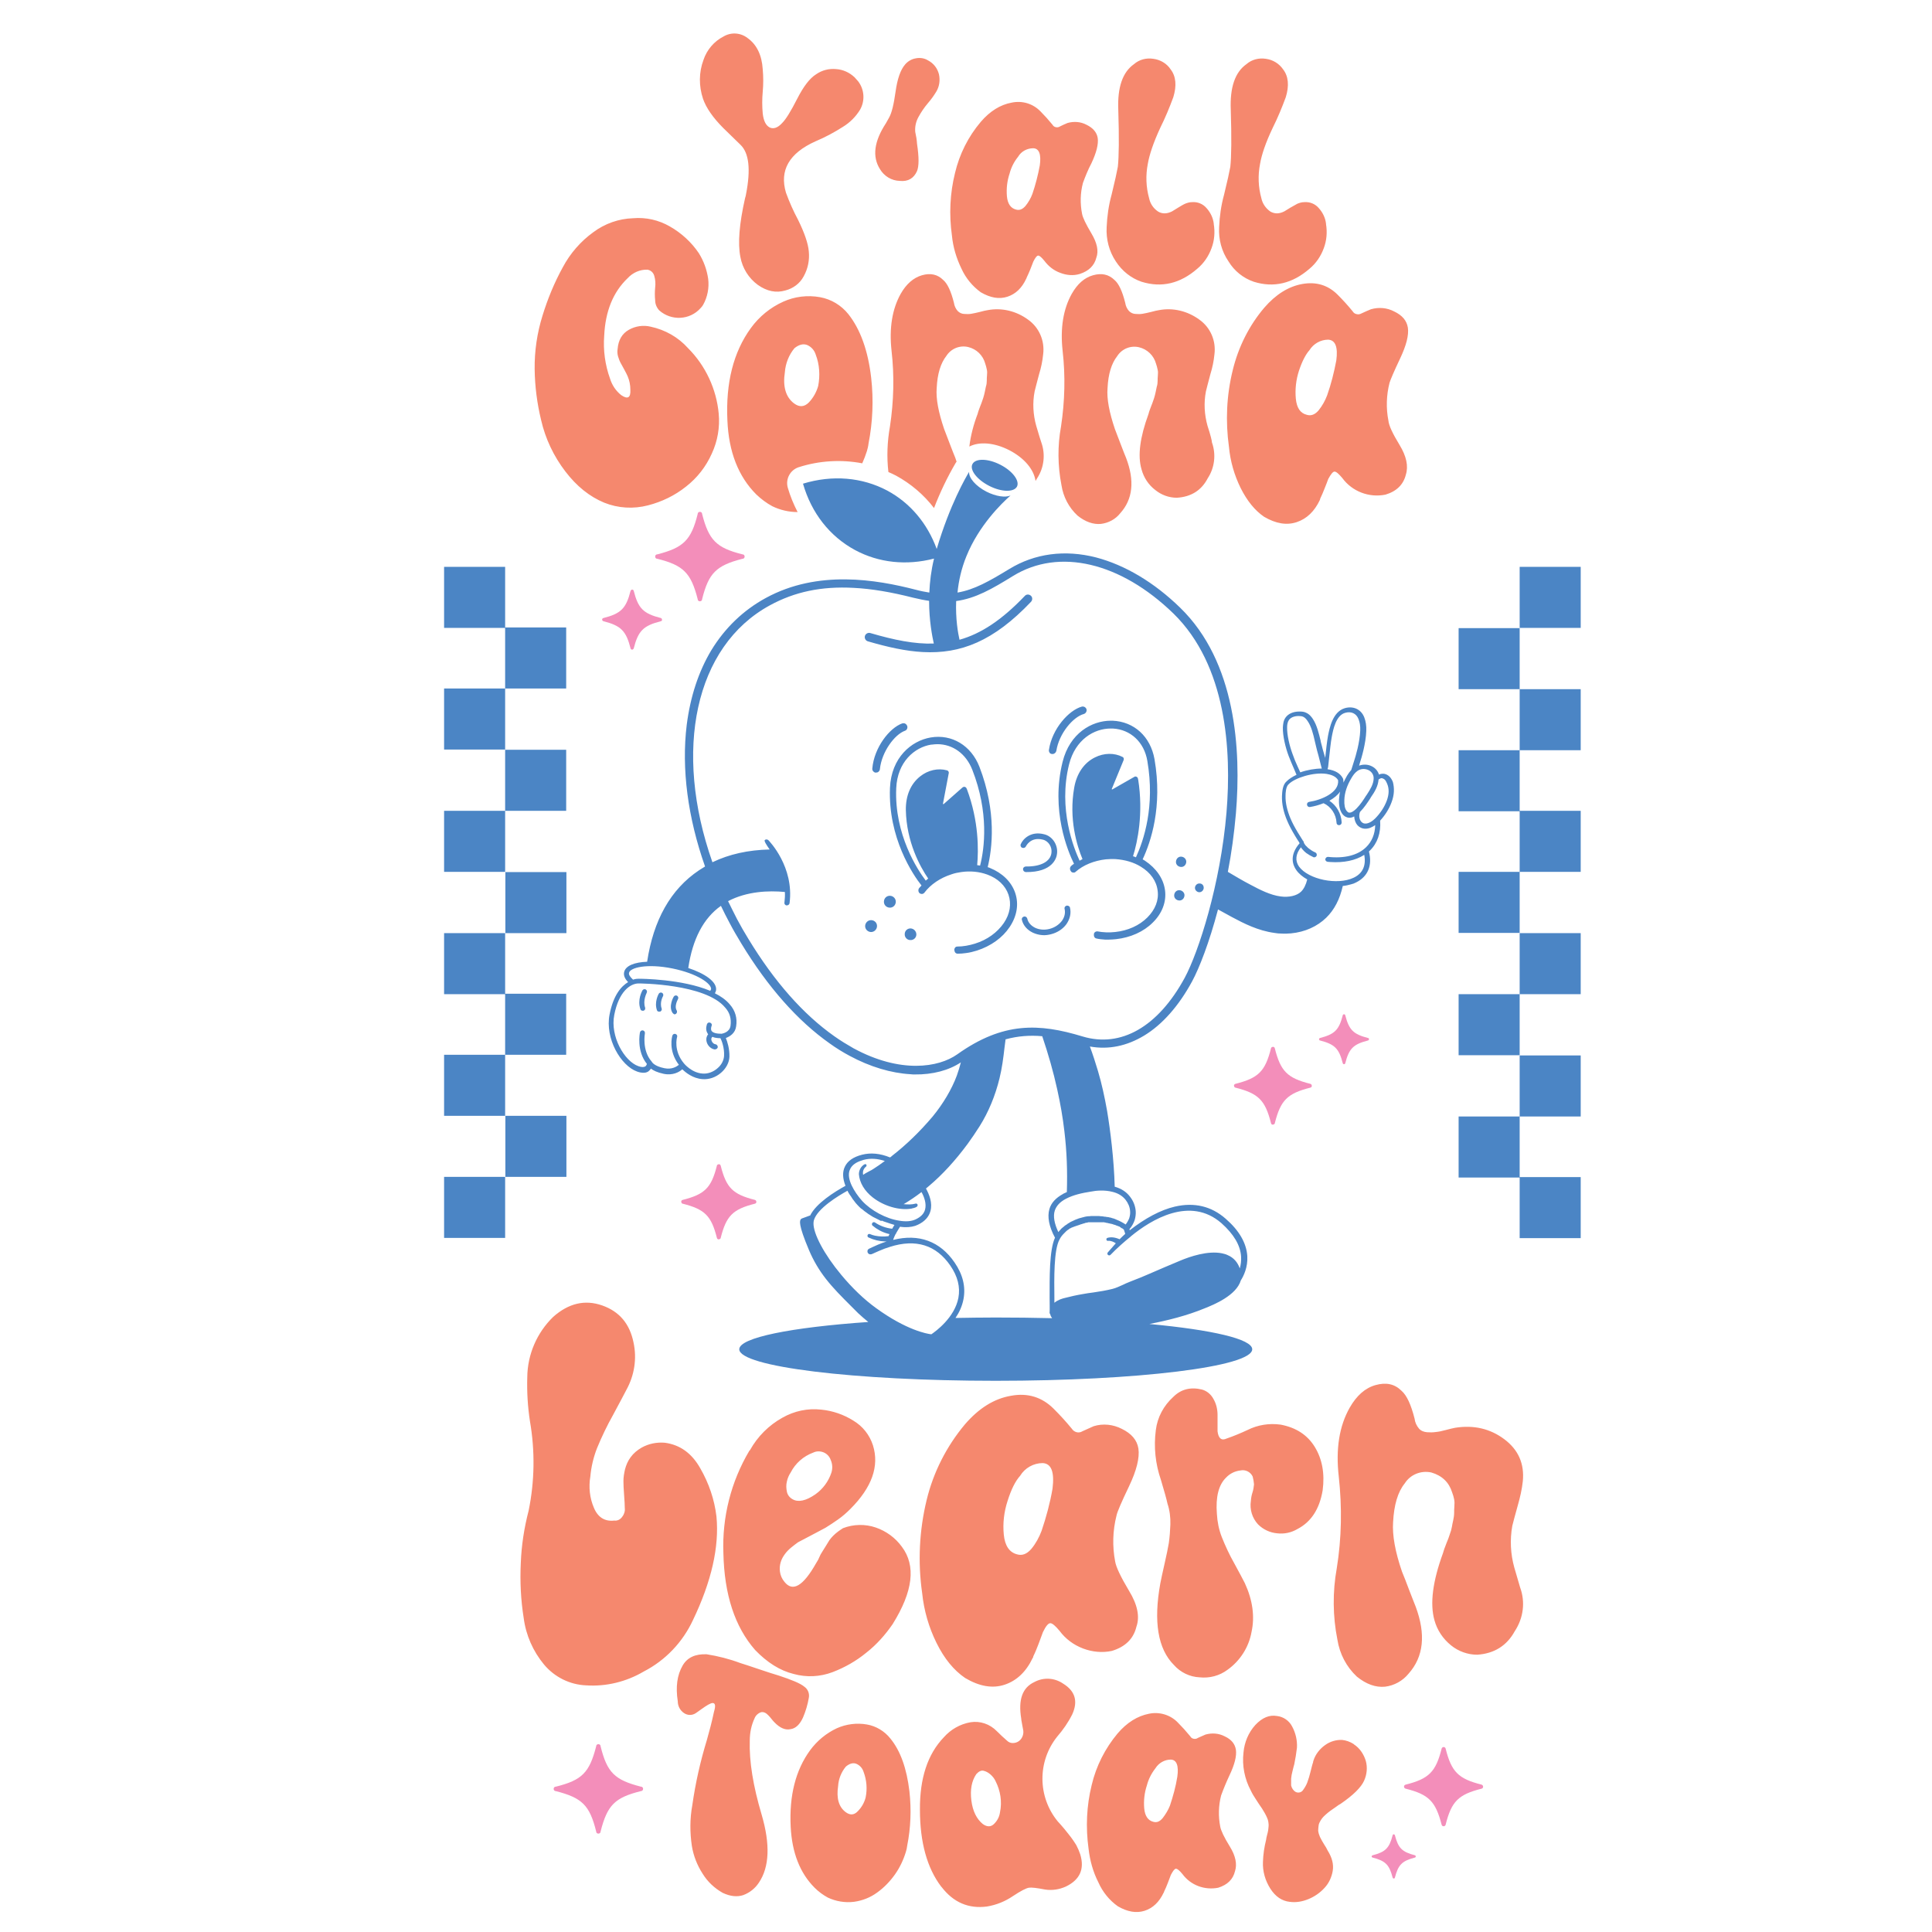 <?xml version="1.0" encoding="UTF-8"?> <!-- Generator: Adobe Illustrator 23.1.0, SVG Export Plug-In . SVG Version: 6.00 Build 0) --> <svg xmlns="http://www.w3.org/2000/svg" xmlns:xlink="http://www.w3.org/1999/xlink" version="1.1" id="Layer_1" x="0px" y="0px" viewBox="0 0 864 864" style="enable-background:new 0 0 864 864;" xml:space="preserve"> <style type="text/css"> .st0{fill:#4B84C4;} .st1{fill:#F38EBA;} .st2{fill:#F5886E;} .st3{fill:#4B85C5;} </style> <path class="st0" d="M300.8,453c-2-2.9,0.4-7.2,0.5-7.3c0.3-0.5,1-0.7,1.5-0.4c0.5,0.3,0.7,1,0.4,1.5c-0.5,0.9-1.6,3.5-0.6,5 c0.3,0.5,0.2,1.2-0.3,1.6c-0.3,0.2-0.6,0.2-0.8,0.2C301.2,453.4,301,453.2,300.8,453z M442.4,217.3c5.5,2.8,11,2.9,12.4,0.3 c1.3-2.6-2-7-7.5-9.8c-5.5-2.8-11-2.9-12.4-0.3S436.9,214.5,442.4,217.3z M294.6,452.4c0.2,0,0.4,0,0.6,0c0.6-0.2,0.9-0.9,0.7-1.4 c-1-2.7,0.6-5.5,0.6-5.5c0.3-0.5,0.1-1.2-0.4-1.5c-0.5-0.3-1.2-0.1-1.5,0.4c-0.1,0.2-2.1,3.7-0.8,7.4 C293.9,452.1,294.2,452.4,294.6,452.4z M622.3,358.8c-1.1,3-2.9,5.8-5.1,8.2c0.4,5.5-1.2,10.1-4.6,13.4c-0.1,0.1-0.3,0.3-0.4,0.4 c1.6,6.3-0.5,11.2-5.7,13.8c-0.7,0.4-1.5,0.7-2.4,0.9c-1.1,0.3-2.3,0.6-3.6,0.7c-1.3,5.9-3.8,10.7-7.4,14.2c-4,3.9-9.5,6.4-15.7,7 c-1.4,0.1-2.8,0.2-4.2,0.1l0,0c-1.1,0-2.2-0.1-3.3-0.3c-7.3-1-13.6-4.2-19-7.1c-2.1-1.1-4.1-2.3-6.2-3.4 c-3.9,14.8-8.4,26.3-11.6,32.2c-5.9,10.9-13.3,19.3-21.4,24.2c-7.8,4.7-15.9,6.4-24.3,4.9c1.3,3.5,2.5,7.2,3.6,10.9 c1.7,5.7,3,11.7,4.1,17.9c1.4,8.4,3.1,21.7,3.4,33.9c2.9,0.8,5.2,2.3,6.8,4.4c1.5,1.9,2.4,4.1,2.6,6.5c0.1,1.4-0.1,2.8-0.5,4.1 c-0.5,1.4-1.2,2.7-2.3,4c0,0.1,0.1,0.3,0.1,0.4l0,0.1c6.9-5.4,13.8-9.1,20.2-10.6c8.7-2,16.3-0.2,22.7,5.4 c6.1,5.3,9.3,10.9,9.7,16.7c0.3,5.1-1.7,9-2.9,10.9c-2,6.7-11.9,10.8-16.2,12.5c-8,3.3-16.5,5.4-24.7,7c27.9,2.6,46,6.7,46,11.3 c0,7.8-51.4,14.1-114.7,14.1s-114.7-6.3-114.7-14.1c0-5.2,23.2-9.8,57.7-12.2c-1.6-1.3-3.1-2.6-4.5-3.9c-1.1-1.1-2.2-2.2-3.3-3.3 c-4.2-4.2-7.8-7.8-11.1-12c-3.2-4.1-5.6-8.2-7.6-12.9c-5-11.8-4.1-13.2-3.7-13.8l0,0c0,0,0.1-0.1,0.1-0.1c0.1-0.1,0.1-0.1,0.2-0.2 l0.1,0c0.1-0.1,0.2-0.2,0.4-0.2l3-1.1c0.1,0,0.2-0.1,0.4-0.1c2.7-5.5,10.9-10.6,15.8-13.3c-1.3-3.3-1.4-6.2-0.3-8.5 c1.2-2.6,3.8-4.4,7.7-5.4c3.9-1,8.1-0.6,12.5,1.2l0.2-0.1c0.2-0.1,0.4-0.3,0.6-0.5c6.7-5.2,12.8-11.2,18.3-17.7 c4.6-5.6,8.5-12.1,10.8-18.3c0.7-2,1.3-3.9,1.8-5.9c-5.4,3.6-12.7,5.5-20.6,5.4c-0.6,0-1.3,0-1.9-0.1c-8.7-0.5-18.1-3.3-27.2-8.2 c-3-1.6-6.1-3.5-9-5.6c-14.3-10.1-27.6-25.1-39.5-44.7c-1.8-3-3.6-6-5.2-9.1c-1.4-2.6-2.7-5.2-3.9-7.7c-7.8,5.5-12.7,14.9-14.6,27.8 c7.3,2.4,13.1,6.2,12.4,10.1c-0.1,0.4-0.3,0.8-0.5,1.2c2.6,1.3,4.9,2.9,6.6,4.9c2.5,2.8,3.5,6.2,2.9,9.9c-0.4,3-2.7,4.5-4.6,5.2 c0.7,1.7,1.7,4.9,1.6,8.4c-0.1,2.6-1.5,5.2-3.7,7.1c-2.4,2.1-5.4,3.1-8.3,2.9c-4.4-0.3-7.6-3-9.1-4.4c-1.3,1.2-4.2,2.9-8.4,2 c-2.8-0.6-4.6-1.5-5.6-2.3c-0.3,0.4-0.6,0.8-1.1,1.2c-1,0.7-2.2,0.8-3.7,0.5c-0.4-0.1-0.9-0.2-1.4-0.4c-7.3-2.6-14.4-14.8-12.3-25.5 c1.7-8.8,5.3-12.7,8.3-14.5c-1.4-1.4-2.1-2.9-1.8-4.4c0.6-3,4.8-4.5,10.3-4.7c2.8-18.6,10.5-32.4,23.2-40.9c0.9-0.6,1.8-1.1,2.7-1.7 c-7.7-21.8-10.6-43.7-8.2-63.3c1.6-12.6,5.3-23.9,11-33.4c6.1-10,14.3-17.9,24.4-23.4c23.3-12.7,49.4-8.2,66.9-3.7 c2.2,0.6,4.3,1,6.2,1.3c0.2-4.8,0.8-9.9,2.1-15.2c-12.3,3.2-24.7,1.9-35.3-3.8c-11.3-6.1-19.5-16.5-23.3-29.7 c13.1-4,26.4-2.9,37.7,3.1c10.2,5.5,17.9,14.6,22.1,26.1c5.9-19.9,13.1-32.2,14.5-34.5c-0.3,2.6,2.9,6.4,7.8,8.9 c4.2,2.1,8.3,2.7,10.7,1.7c-4,3.5-14.2,13.5-19.7,27.1c-2.3,5.6-3.5,11.2-4,16.3c7.6-1.3,14.2-5.1,23.1-10.5 c11.4-7,24.9-8.8,38.9-5.2c12.9,3.4,25.9,11.1,37.6,22.5c24.9,24.2,27.3,63.4,24.9,92c-0.8,9.1-2,17.9-3.6,26.1 c3.4,2,6.7,4,10.2,5.8c4.1,2.2,8.8,4.6,13.4,5.2c3.7,0.5,7.3-0.3,9.2-2.2c1.2-1.2,2.1-3,2.7-5.4c-2.1-1.2-3.8-2.6-4.9-4.2 c-1.5-2.1-3.3-6.5,1.5-12c-0.1-0.1-0.2-0.3-0.2-0.4c-0.6-0.9-1.2-1.8-1.9-3c-1.5-2.5-2.6-4.6-3.4-6.5c-1.7-3.9-2.5-7.7-2.4-11.2 c0.1-2.1,0.3-5.1,2.1-6.6c1-1,2.5-2,4.4-2.9c-0.3-0.8-0.7-1.6-1-2.4c-0.9-2-1.7-4-2.5-6c-1.4-3.7-2.7-9-2.6-12.8 c0.1-1.4,0.2-3,1.2-4.4c1.2-1.7,3.4-2.7,6.2-2.7c1.2,0,2.1,0.1,2.9,0.5c1.5,0.6,2.5,1.9,3.1,2.8c1.8,2.7,2.7,6.5,3.5,9.8l0,0.2 c0.2,0.7,0.3,1.3,0.5,1.9c0.3,1.3,0.7,2.7,1.1,4l0.2,0.7c0.1,0.3,0.2,0.6,0.2,0.9l0.1-0.6c0.3-2.8,0.7-6.7,1.2-9.4 c0.7-3.5,2.1-10.7,7.5-12.3c0,0,0,0,0,0c3.8-1.1,7.3,0.5,8.7,4.1c0.7,1.8,1,3.8,0.9,6.1c-0.2,5.6-2.1,12-2.9,14.4 c-0.1,0.4-0.2,0.7-0.3,1.1c1.9-0.7,4.1-0.6,5.9,0.4c1.5,0.8,2.5,2.1,3,3.6c0.6-0.3,1.2-0.4,1.8-0.4c1,0,2.1,0.5,2.9,1.3 c0.6,0.6,1.1,1.4,1.5,2.4C623.6,352.4,623.6,355.4,622.3,358.8z M285.6,439.8c-3.8,0-8.9,3.7-10.9,14.1c-1.9,9.5,4.5,20.7,10.8,22.9 c1.4,0.5,2.4,0.5,3.1,0.1c0.4-0.3,0.6-0.8,0.7-1.1c-4.7-5.8-3.2-13.7-3.1-14.1c0.1-0.6,0.7-1,1.3-0.9c0.6,0.1,1,0.7,0.9,1.3 c0,0.1-1.4,7.6,3,12.6c0.1,0.1,0.1,0.2,0.2,0.3c0,0,0,0,0,0l0,0c0,0,1,1.8,5.5,2.7c3.3,0.7,5.5-0.7,6.5-1.5 c-4.9-6.4-3-12.8-2.9-13.1c0.2-0.6,0.8-0.9,1.4-0.7c0.6,0.2,0.9,0.8,0.7,1.4c-0.1,0.2-1.7,6.1,3.1,11.8c0,0,0,0,0,0c0,0,0,0,0,0 c0,0,3.4,4.2,8.3,4.5c2.3,0.2,4.8-0.7,6.7-2.4c1.8-1.5,2.8-3.6,2.9-5.5c0.2-3.5-1-6.7-1.6-7.9c-0.8,0-1.6-0.1-2.2-0.2 c-0.5-0.1-0.9-0.2-1.3-0.4c-0.1,0-0.2,0-0.2,0.1c-0.1,0-0.3,0.3-0.4,0.7c-0.1,1.1,0.8,2.4,1.9,2.5c0.6,0.1,1,0.7,1,1.3 c-0.1,0.6-0.7,1-1.3,1c-0.1,0-0.1,0-0.2,0c-2.2-0.4-3.9-2.7-3.6-5c0.1-0.6,0.4-1.3,0.8-1.8c-0.1-0.1-0.2-0.2-0.3-0.4 c-1.2-1.9-0.2-4.1-0.2-4.2c0.3-0.6,0.9-0.8,1.5-0.5c0.6,0.3,0.8,0.9,0.5,1.5c0,0-0.5,1.2,0,2.1c0.6,0.9,2.2,1.3,4.5,1.3 c0.4-0.1,3.6-0.6,4-3.6c0.4-3.1-0.3-5.8-2.4-8.1C315.5,439.9,285.9,439.8,285.6,439.8z M300.7,433.1c-11.4-2.3-19-0.4-19.4,2 c-0.2,0.8,0.5,1.8,1.8,3c1.2-0.4,2.1-0.4,2.6-0.4c1,0,19.3,0.1,31.9,5.4c0.2-0.2,0.3-0.5,0.4-0.7C318.3,440,312,435.4,300.7,433.1z M380.9,530.2c1.1,2.3,2.8,4.8,4.7,6.9c4,4.3,10.6,7.9,16.6,8.8l0,0c2.9,0.5,5.4,0.3,7.3-0.6c2.3-1.1,3.7-2.5,4.2-4.4 c0.7-2.6-0.4-5.7-1.6-7.8c-2.6,2-5.3,3.8-7.8,5.3c-0.1,0-0.2,0.1-0.2,0.1c2,0.2,3.7,0.2,5.2-0.2c0.4-0.2,0.8,0,1,0.3 c0.1,0.2,0.1,0.5,0,0.7c-0.3,0.6-1.4,0.9-2.4,1.1l-0.3,0.1c-5.4,0.9-12.3-1.1-17.3-5c-3.7-2.9-5.9-6.6-6.2-10.4c0-1.8,1-3.6,2.5-4.4 c0.3-0.2,0.6-0.1,0.8,0.1c0.1,0.1,0.2,0.3,0.1,0.5c0,0.2-0.1,0.3-0.2,0.4c-1.1,0.9-1.6,2.1-1.3,3.7c0.8-0.6,1.8-1.1,2.7-1.6 c0.7-0.3,1.3-0.7,1.8-1l0,0l0,0l0,0c1.7-1.1,3.5-2.3,5.2-3.6c-3.3-1.1-6.5-1.3-9.5-0.5c-0.3,0.1-0.6,0.2-0.9,0.3 c-2.6,0.8-4.3,2.1-5.1,3.8C379,525.1,379.9,528.1,380.9,530.2z M428.6,580.4c0.9-4.8-0.3-9.6-3.6-14.4c-6.3-9.2-15.4-12.1-27-8.4 c-0.8,0.3-1.6,0.5-2.4,0.8c-1.8,0.7-3.4,1.4-4.5,1.9c-0.6,0.3-1.1,0.5-1.4,0.6l-0.1,0c-0.6,0.2-1.3-0.1-1.6-0.8 c-0.1-0.3-0.1-0.7,0-1c0.1-0.3,0.4-0.5,0.7-0.7c0.3-0.1,0.7-0.3,1.3-0.6c1.3-0.6,3.6-1.7,6.5-2.6c-0.2,0-0.4,0-0.6,0 c-2.7-0.1-5.2-0.7-7.5-1.8c-0.5-0.2-0.5-0.7-0.4-1.1c0.2-0.4,0.6-0.6,1.1-0.4c0.6,0.3,1.4,0.5,2.2,0.7c2,0.4,4,0.5,6.1,0.2 c0.1-0.3,0.2-0.6,0.4-0.9c-0.3-0.1-0.6-0.1-0.8-0.2c-2.6-0.7-4.9-2-6.8-3.6c-0.4-0.3-0.3-0.8-0.1-1.2c0.3-0.3,0.7-0.5,1.2-0.2 c2.2,1.5,4.9,2.5,7.7,2.8c0.3-0.6,0.7-1.2,1-1.7c-0.1,0-0.2-0.1-0.3-0.1l-0.3-0.1c-0.8-0.2-1.6-0.5-2.5-0.8 c-0.4-0.1-0.8-0.3-1.2-0.4l-0.3-0.1c-0.3-0.1-0.6-0.2-0.9-0.4L394,546c-0.3-0.1-0.5-0.2-0.8-0.4l-0.4-0.2c-0.3-0.1-0.5-0.3-0.8-0.4 l-0.4-0.2c-0.3-0.1-0.5-0.3-0.8-0.4l-0.4-0.2c-0.3-0.2-0.5-0.3-0.8-0.5l-0.3-0.2c-0.3-0.2-0.5-0.3-0.8-0.5l-0.3-0.2 c-0.3-0.2-0.5-0.4-0.8-0.6l-0.3-0.2c-0.3-0.2-0.5-0.4-0.8-0.6l-0.2-0.2c-0.3-0.2-0.6-0.5-0.9-0.7l-0.1,0c-0.6-0.6-1.2-1.1-1.7-1.7 c-0.4-0.4-1-1.1-1.7-2.1l0,0c-0.2-0.2-0.4-0.5-0.6-0.8l-0.1-0.2c-0.2-0.3-0.4-0.5-0.5-0.8l-0.2-0.2c-0.2-0.3-0.4-0.6-0.6-0.9 l-0.1-0.2c-0.2-0.3-0.4-0.6-0.5-0.9l-0.1-0.2c-4.2,2.3-13.4,7.9-15,13.1c-0.1,0.4-0.2,0.9-0.2,1.3c-0.2,4.7,4.8,14.1,12.4,23.2 l-0.2,0.2c0,0,0,0,0,0l0.2-0.2c4.9,5.9,10.2,11,15.6,14.9c13.5,9.8,22.7,11.5,24.7,11.7l0,0C418.4,595.4,426.9,589.3,428.6,580.4z M471.8,553.5c-2.7-5-3.5-9.4-2.5-12.8c0.8-2.8,2.9-5,6-6.7c0,0,0.1,0,0.1-0.1c0.5-0.2,1-0.5,1.7-0.8c0.3-9.2,0-18.1-1.1-27.2 c-0.7-6.1-1.8-12.4-3.2-18.7c-1.7-7.8-4-15.8-6.7-23.8c-5.5-0.5-10.9-0.1-16.4,1.4c-0.2,1.3-0.4,2.9-0.5,3.9 c-0.5,4.4-1.1,9-2.2,13.5c-1.9,7.8-4.9,15.1-9,21.6c-1.7,2.7-3.5,5.3-5.3,7.8c-5.4,7.3-11.2,13.7-17.4,18.9c-0.4,0.3-0.8,0.7-1.2,1 c1.5,2.7,3,6.5,2,10.1c-0.7,2.6-2.6,4.7-5.6,6.1c-0.4,0.2-0.8,0.3-1.2,0.5c-1.9,0.6-4.2,0.8-6.8,0.4c-0.6,1-1.2,1.9-1.7,2.8 c0,0.2-0.1,0.4-0.3,0.5c-0.4,0.8-0.7,1.5-1,2.3c0,0.1,0,0.2-0.1,0.3c11.5-2.9,21,0.6,27.5,10.1c3.7,5.4,5,10.8,4,16.3 c-0.6,3.2-1.9,6-3.6,8.5c5.8-0.1,11.8-0.2,17.9-0.2c8.7,0,17.1,0.1,25.3,0.3c-0.4-0.6-0.7-1.1-0.8-1.7c-0.2-0.3-0.4-0.6-0.3-0.9 c0.1-1.4,0-3.8,0-6.5C469.4,571.8,469.2,559.1,471.8,553.5z M449.6,464.7C449.6,464.7,449.6,464.7,449.6,464.7 C449.6,465,449.6,465,449.6,464.7z M496.6,561.2c-0.3,0.3-0.8,0.3-1.1,0c-0.3-0.2-0.4-0.7-0.1-1.1c1.1-1.3,2.4-2.7,3.6-4.1 c-0.9-0.6-2.2-1.2-3.4-1.1c-0.4,0.1-0.7-0.1-0.8-0.5c-0.1-0.3,0.1-0.7,0.4-0.8c1.6-0.5,3.4-0.3,5.5,0.6c0.8-0.8,1.6-1.6,2.5-2.4 c-0.1-0.3-0.2-0.8-0.4-1.3c-0.1-0.2-0.1-0.4-0.2-0.6c-0.1,0-0.1-0.1-0.2-0.2c-0.1-0.1-0.2-0.1-0.3-0.2c-0.1-0.1-0.2-0.2-0.3-0.2 l-0.1,0c-0.1-0.1-0.2-0.1-0.3-0.2c-0.1-0.1-0.2-0.1-0.3-0.2l-0.1-0.1c-0.1-0.1-0.2-0.1-0.3-0.2c-0.1-0.1-0.2-0.1-0.4-0.2l-0.1,0 c-0.1,0-0.2-0.1-0.3-0.1c-0.1-0.1-0.2-0.1-0.4-0.2l-0.1,0c-0.1,0-0.2-0.1-0.3-0.1c-0.1-0.1-0.2-0.1-0.4-0.2l-0.1,0 c-0.1,0-0.2-0.1-0.3-0.1c-0.1,0-0.2-0.1-0.4-0.1l-0.2-0.1c-0.1,0-0.2-0.1-0.3-0.1c-0.1,0-0.3-0.1-0.4-0.1l-0.2,0 c-0.1,0-0.2-0.1-0.3-0.1c-0.1,0-0.3-0.1-0.5-0.1l-0.1,0c-0.1,0-0.2-0.1-0.3-0.1c-0.1,0-0.2-0.1-0.4-0.1l-0.2,0c-0.1,0-0.2,0-0.3-0.1 c-0.1,0-0.3,0-0.4-0.1l-0.2,0c-0.1,0-0.2,0-0.3-0.1c-0.1,0-0.2,0-0.4,0l-0.2,0c-0.1,0-0.2,0-0.3,0c-0.1,0-0.2,0-0.4,0l-0.2,0 c-0.1,0-0.2,0-0.3,0c-0.1,0-0.2,0-0.3,0l-0.2,0c-0.1,0-0.2,0-0.4,0c-0.1,0-0.2,0-0.3,0l-0.2,0c-0.1,0-0.2,0-0.4,0 c-0.1,0-0.2,0-0.3,0l-0.3,0c-0.1,0-0.2,0-0.3,0c-0.1,0-0.2,0-0.3,0l-0.3,0c-0.1,0-0.3,0-0.4,0c-0.1,0-0.2,0-0.3,0l-0.2,0 c-0.1,0-0.2,0-0.4,0c-0.1,0-0.2,0-0.3,0l-0.3,0c-0.1,0-0.2,0-0.4,0.1c-0.1,0-0.2,0-0.3,0.1l-0.3,0c-0.1,0-0.2,0-0.4,0.1 c-0.1,0-0.2,0-0.3,0.1l-0.3,0.1c-0.1,0-0.2,0.1-0.4,0.1c-0.1,0-0.2,0-0.3,0.1l-0.3,0.1c-0.1,0-0.2,0.1-0.4,0.1 c-0.1,0-0.2,0.1-0.3,0.1l-0.2,0.1c-0.1,0-0.2,0.1-0.3,0.1c-0.1,0-0.2,0.1-0.3,0.1l-0.3,0.1c-0.1,0-0.2,0.1-0.3,0.1 c-0.1,0-0.2,0.1-0.3,0.1l-0.3,0.1c-0.1,0-0.2,0.1-0.3,0.1c-0.1,0-0.2,0.1-0.3,0.1l-0.2,0.1c-0.1,0-0.2,0.1-0.3,0.1 c-0.1,0-0.2,0.1-0.3,0.1l-0.2,0.1c-0.1,0-0.2,0.1-0.3,0.1c-0.1,0-0.2,0.1-0.3,0.2l-0.3,0.1c-0.1,0-0.2,0.1-0.2,0.1 c-0.1,0.1-0.2,0.1-0.3,0.2l-0.2,0.2c-0.1,0-0.1,0.1-0.2,0.1c-0.1,0.1-0.2,0.1-0.3,0.2l-0.2,0.2c-0.1,0-0.1,0.1-0.2,0.1 c-0.1,0.1-0.2,0.2-0.3,0.3l-0.3,0.3c-0.2,0.2-0.4,0.4-0.6,0.6c-0.7,0.7-1.4,1.5-2,2.7c-2.6,4.6-2.4,17.6-2.3,26.2l0,0 c0,0.8,0,1.5,0,2.1c1.6-1.3,3.5-1.9,4.9-2.2c2.3-0.6,4.9-1.2,7.9-1.7c1.5-0.3,3.1-0.5,4.6-0.7c2.8-0.4,5.8-0.9,8.6-1.6 c1.6-0.4,3-1.1,4.6-1.8c0.5-0.2,1-0.5,1.5-0.7c1-0.4,2.1-0.9,3.2-1.3c1.1-0.4,2.2-0.9,3.3-1.3l4-1.7c4.4-1.9,9-3.9,13.6-5.8 c4.5-1.9,12.5-4.6,18.8-3.3c0.9,0.2,1.7,0.4,2.5,0.8c2.6,1.1,4.4,3.1,5.4,5.9c0,0,0,0,0,0.1c0.5-1.7,0.7-3.5,0.6-5.3 c-0.3-5.1-3.3-10.1-8.8-15c-14-12.2-31.4-1.6-40.5,5.9c-0.1,0.1-0.1,0.2-0.2,0.2C502.8,555.3,499.6,558.1,496.6,561.2z M476.7,536.1 C476.7,536.1,476.7,536.1,476.7,536.1c-2.7,1.4-4.3,3.2-5,5.3c-0.8,2.5-0.2,5.8,1.6,9.6c0.1-0.1,0.2-0.2,0.3-0.4l0.1-0.1 c0-0.1,0.1-0.1,0.2-0.2c0.3-0.3,0.5-0.6,0.7-0.8c0.3-0.3,0.7-0.6,1.2-1l0.2-0.2c0.4-0.3,0.8-0.6,1.2-0.8l0.2-0.2 c0.5-0.3,0.9-0.5,1.3-0.8l0.2-0.1c0.4-0.2,0.9-0.4,1.3-0.6l0.2-0.1c0.4-0.2,0.9-0.4,1.5-0.6l0.2-0.1c0.5-0.2,1-0.3,1.4-0.4l0.3-0.1 c0.6-0.1,1.1-0.3,1.5-0.4l0.1,0c0.5-0.1,1-0.2,1.5-0.2l0.3,0c0.5-0.1,1-0.1,1.5-0.1l0.3,0c0.5,0,1.1,0,1.5,0l0.2,0 c0.5,0,1,0,1.5,0.1l0.2,0c0.5,0,1,0.1,1.5,0.2l0.3,0c0.5,0.1,1,0.2,1.4,0.2c0,0,0,0,0.1,0l0.3,0.1c0.6,0.1,1.1,0.2,1.5,0.4l0.1,0 c0.5,0.1,0.9,0.3,1.4,0.5l0.2,0.1c0.4,0.2,0.9,0.4,1.4,0.6l0.2,0.1c0.5,0.2,0.9,0.5,1.3,0.7l0.2,0.1c0.4,0.2,0.7,0.5,1.1,0.7 c0.7-0.9,1.2-1.8,1.6-2.8c0.3-1,0.5-2,0.4-3.1c-0.1-1.9-0.9-3.7-2-5.1c-1.4-1.8-3.4-3-5.9-3.6c-3.5-0.9-7.2-0.6-9.7-0.1 C483.9,533.5,479.9,534.4,476.7,536.1z M548.5,363.3c2.3-27.8,0-65.7-23.7-88.9c-23.7-23-51.2-29.5-71.8-16.8 c-9.4,5.8-16.7,10-25.4,11.2c-0.3,7.9,0.8,14.3,1.5,17.3c9.6-2.7,18.9-8.8,29.2-19.6c0.7-0.8,1.9-0.8,2.7-0.1 c0.8,0.7,0.8,1.9,0.1,2.7c-16.8,17.7-31.5,23.4-48.4,22.5c-7.6-0.4-15.7-2.2-24.6-4.8c-1-0.3-1.6-1.4-1.3-2.4c0.3-1,1.4-1.6,2.4-1.3 c10.6,3.1,19.8,5,28.4,4.7c-0.7-3.2-2.1-10.2-2.1-19.1c-2.2-0.3-4.6-0.8-7.1-1.4c-9.8-2.5-18.6-4-26.6-4.4 c-14.5-0.8-26.5,1.8-37.5,7.8c-33.6,18.3-43.3,64.9-25.7,114.9c7.5-3.6,16-5.5,25.6-5.7c-1.2-1.7-2.6-3.8-2.2-4.2 c0.4-0.4,1.1-0.4,1.6,0c0.5,0.5,11.6,12,9.5,28.2c-0.1,0.6-0.6,1-1.3,1c0,0,0,0-0.1,0c-0.6-0.1-1-0.7-0.9-1.2 c0.2-1.7,0.3-3.3,0.2-4.8c-7.3-0.7-17-0.3-25.4,4.1c0,0,0,0,0,0c1.3,2.6,2.6,5.3,4,8c1.6,3,3.3,6,5.1,8.9 c11.6,19.1,24.5,33.7,38.4,43.5c2.8,2,5.8,3.8,8.6,5.4c21,11.4,38.1,8.6,46.4,2.7c20.5-14.6,36.6-13.9,56-8 c17.2,5.2,33.8-4.3,45.7-26.2C536,425.8,545.8,395.5,548.5,363.3z M607,344.8c-1.1,0.8-1.9,1.9-2.6,3.1c-2,3.3-3.1,6.6-3.2,9.8 c-0.1,2.2,0.2,3.9,1,4.9c0.5,0.6,0.9,0.9,1.4,0.8c0.8,0,1.7-0.6,2.8-1.6c0.1-0.1,0.1-0.2,0.2-0.2c1.8-1.8,3.4-4.3,4.2-5.6l0.5-0.7 c1.5-2.3,2.9-4.6,3-7c0.1-1.6-0.7-3-2.1-3.8C610.5,343.6,608.5,343.7,607,344.8z M593.7,344C593.7,344,593.7,344,593.7,344 c3.4,0.5,5.8,1.9,6.9,4.2c0.1,0.1,0.1,0.2,0.1,0.4c0.1,0.5,0.1,0.9,0.1,1.4c0.5-1,1-2.1,1.6-3.1c0.5-0.8,1.1-1.7,1.9-2.6 c0.4-1.3,0.8-2.6,1.2-3.8c0.8-2.4,2.6-8.5,2.8-13.8c0.1-2-0.2-3.8-0.8-5.2c-1-2.5-3.3-3.5-6-2.7c0,0,0,0,0,0 c-4.1,1.2-5.3,7.5-5.9,10.6c-0.5,2.6-0.9,6.7-1.2,9.4l-0.4,3.7c0,0.3-0.1,0.7-0.2,1.1C593.8,343.4,593.7,343.7,593.7,344z M580.4,343c0.4,0.8,0.7,1.6,1.1,2.4c3.1-1.1,6.6-1.7,9.6-1.7c-0.5-1.9-1-3.9-1.5-5.9c-0.4-1.4-0.8-2.8-1.1-4.2 c-0.2-0.7-0.3-1.4-0.5-2.1c-0.7-3.2-1.6-6.7-3.2-9c-0.7-1.1-1.4-1.7-2.1-2c-0.5-0.2-1.1-0.3-2-0.3c-0.9,0-3.2,0.2-4.3,1.8 c-0.6,0.9-0.8,2.1-0.8,3.2c-0.1,3.4,1.1,8.4,2.4,11.9C578.7,339.1,579.5,341.1,580.4,343z M615,369c-1.2,0.8-2.8,1.7-4.6,1.6l-0.2,0 c-1.2-0.1-2.2-0.6-3.1-1.5c-0.9-1-1.4-2.4-1.5-4c-0.7,0.4-1.4,0.6-2,0.6c-0.1,0-0.3,0-0.4,0c-0.8-0.1-1.9-0.4-2.9-1.7 c-1.1-1.5-1.6-3.6-1.5-6.4c0.1-1.2,0.2-2.4,0.5-3.6c-1,1.5-2.7,2.9-4.8,4.1c3.2,2.1,5.3,5.7,5.5,9.7c0,0.6-0.4,1.2-1.1,1.2 c0,0-0.1,0-0.2,0c-0.6,0-1-0.5-1-1.1c-0.2-3.8-2.5-7.2-5.8-8.7c-2,0.8-4.1,1.4-6.1,1.7c-0.6,0.1-1.2-0.3-1.3-1 c-0.1-0.6,0.3-1.2,1-1.3c5.3-0.8,13.5-4.1,12.9-9.7c-1-1.8-3.3-2.5-5.1-2.8c-5.9-0.9-14.3,1.8-17,4.6c-1.3,1.1-1.4,4.1-1.4,5.1 c-0.1,3.2,0.7,6.6,2.2,10.2c0.8,1.9,1.8,3.8,3.3,6.3c0.7,1.1,1.2,2,1.8,2.9c0.2,0.2,0.3,0.5,0.4,0.7c0.1,0,0.2,0.1,0.2,0.2 c0.2,0.2,0.3,0.5,0.3,0.8c0.2,0.4,0.4,0.7,0.7,1.1c0.2,0.2,0.3,0.4,0.5,0.5c0.3,0.4,0.7,0.7,1.2,1.1c0.8,0.6,1.7,1.2,2.7,1.6 c0.6,0.3,0.8,0.9,0.6,1.5c-0.2,0.4-0.6,0.7-1.1,0.7c-0.1,0-0.3,0-0.4-0.1c-1.1-0.5-2.1-1.1-3.1-1.8c-0.6-0.5-1.1-0.9-1.5-1.4 c-0.2-0.2-0.4-0.5-0.6-0.7c-0.1-0.1-0.2-0.3-0.3-0.5c-2.4,3-2.7,6-0.9,8.6c4.2,5.8,17.2,8.5,24.5,5c4-1.9,5.6-5.4,4.7-10.2 c-3.9,2.5-9.1,3.6-15.2,3.2c-0.4,0-0.8-0.1-1.2-0.1c-0.6-0.1-1.1-0.6-1-1.2c0.1-0.6,0.6-1,1.2-1c7.3,0.8,13.3-0.7,17-4.3 C613.5,376.4,614.9,373,615,369z M620.3,350.4c-0.3-0.7-0.6-1.3-1-1.7c-0.4-0.4-0.9-0.6-1.3-0.7c-0.2,0-0.4,0-0.6,0.1 c-0.3,0.1-0.6,0.3-0.9,0.5c-0.2,2.9-1.7,5.5-3.4,7.9l-0.4,0.7c-1,1.5-2.6,4-4.5,5.9c-0.5,1.3-0.5,3.2,0.6,4.4c0.5,0.5,1,0.8,1.7,0.8 c1.5,0.1,3.3-1.1,4.4-2.2c2.3-2.3,4.2-5.1,5.3-8.1C621.2,355.2,621.3,352.7,620.3,350.4z M287.2,452c0.2,0,0.4,0,0.6,0 c0.6-0.2,0.9-0.8,0.7-1.4c-1.1-3.2,0.7-6.5,0.7-6.6c0.3-0.5,0.1-1.2-0.4-1.5c-0.5-0.3-1.2-0.1-1.5,0.4c-0.1,0.2-2.4,4.2-0.9,8.4 C286.5,451.7,286.8,451.9,287.2,452z M404.7,326.8c0.9-0.3,1.3-1.3,1-2.2c-0.2-0.4-0.5-0.8-0.9-1c-0.4-0.2-0.9-0.2-1.3-0.1 c-5.7,2-12.6,10.8-13.4,20.2c-0.1,0.8,0.5,1.6,1.3,1.8c0.1,0,0.2,0,0.3,0c0,0,0.1,0,0.1,0c0.4,0,0.8-0.1,1.1-0.4 c0.3-0.3,0.6-0.7,0.6-1.2C394.3,336.3,400,328.5,404.7,326.8z M458.8,378.5c0.1-0.2,2.1-4.4,7.6-3c2.5,0.6,4.2,3.3,3.8,6 c-0.5,3.8-4.8,6.1-11.4,6c-0.7,0-1.3,0.5-1.3,1.2c0,0.7,0.5,1.2,1.2,1.3c0,0,0,0,0.1,0c11.9,0.1,13.7-6.2,13.9-8.2 c0.5-3.9-2-7.8-5.7-8.7c-6.1-1.6-9.6,2.2-10.5,4.4c-0.3,0.6,0,1.4,0.6,1.6C457.8,379.4,458.5,379.1,458.8,378.5z M477,405 c-0.7,0.2-1.1,0.8-0.9,1.5c0.4,1.8,0,3.6-1.2,5.3c-1.3,1.7-3.2,3-5.5,3.6c-2.3,0.6-4.6,0.4-6.5-0.5c-1.8-0.9-3.1-2.3-3.5-4.1 c-0.2-0.7-0.9-1.1-1.5-0.9c-0.7,0.2-1.1,0.8-0.9,1.5c0.6,2.5,2.4,4.5,4.9,5.7c1.3,0.6,2.8,1,4.3,1.1c1.3,0.1,2.6-0.1,3.8-0.4 c2.8-0.7,5.3-2.3,6.9-4.5c1.6-2.3,2.2-4.9,1.6-7.4C478.4,405.3,477.7,404.9,477,405z M470.4,337.2L470.4,337.2c0.1,0,0.2,0,0.3,0 c0.8,0,1.5-0.6,1.7-1.4c1.2-7.8,7.5-15.2,12.3-16.5c0.9-0.3,1.4-1.2,1.2-2.1c-0.3-0.9-1.2-1.4-2.1-1.2c-5.8,1.6-13.3,9.9-14.7,19.3 c-0.1,0.4,0,0.9,0.3,1.3C469.5,336.9,469.9,337.1,470.4,337.2z M528.3,383.1c-1.3-0.1-2.3,0.9-2.4,2.2c-0.1,1.3,0.9,2.3,2.2,2.4 c1.3,0.1,2.3-0.9,2.4-2.2C530.6,384.3,529.6,383.2,528.3,383.1z M454,399.3c1.7,5,0.8,10.4-2.5,15.3c-3.2,4.8-8.4,8.5-14.6,10.5 c-1.6,0.5-3.2,0.9-4.8,1.1c-1.3,0.2-2.6,0.3-3.9,0.3c0,0,0,0,0,0c-0.6,0-1.2-0.5-1.3-1.1l-0.1-0.5c-0.1-0.4,0.1-0.8,0.3-1.1 c0.2-0.3,0.6-0.5,1-0.5c2.6,0,5.3-0.5,7.9-1.3c5.5-1.7,10-5,12.9-9.2c2.8-4.1,3.5-8.6,2.1-12.7c-1.4-4.1-4.8-7.3-9.5-9 c-3.6-1.3-7.6-1.7-11.7-1.1c-1.4,0.2-2.9,0.5-4.3,1c-5,1.6-9.3,4.5-12.1,8.2c-0.2,0.3-0.6,0.5-1,0.6c-0.4,0-0.8-0.1-1.1-0.3 c-0.7-0.6-0.8-1.7-0.2-2.4c0.3-0.3,0.6-0.7,1-1.1c-3.8-4.8-15-21.3-14.1-43.7c0.6-13.5,9.5-21,18.2-22.5c9.5-1.6,18.1,3.6,21.8,13.1 c7.8,20.2,5.7,36.7,3.7,44.9c0.4,0.1,0.7,0.2,1.1,0.4C448.2,390.4,452.3,394.3,454,399.3z M434.8,344.2c-2.8-7.1-8.7-11.4-15.6-11.4 c-0.8,0-1.7,0.1-2.5,0.2l-0.3,0c-7.4,1.2-15.1,7.7-15.6,19.5c-0.9,20.7,9.6,36.6,13.2,41.3c0.4-0.3,0.7-0.6,1.1-0.9 c-3.7-5.4-9.7-16.4-10-30.6c-0.1-6.4,2.1-11.7,6.4-15.1c3.5-2.8,8-3.8,12-2.7c0.5,0.1,0.9,0.7,0.8,1.2l-2.6,13.7 c0,0.1,0.1,0.2,0.1,0.2c0,0,0.1,0.1,0.2,0l8.5-7.5c0.3-0.2,0.6-0.3,1-0.2c0.3,0.1,0.6,0.3,0.7,0.6c0.1,0.1,0.1,0.3,0.2,0.4 c5.4,14.4,5.2,27.4,4.6,34c0.4,0.1,0.9,0.1,1.3,0.2C440.3,379.3,442.3,363.3,434.8,344.2z M521,398.1c0.7,5.2-1.3,10.4-5.5,14.5 c-4.1,4.1-10,6.7-16.4,7.4c-1.1,0.1-2.2,0.2-3.3,0.2c-0.5,0-1.1,0-1.6,0c-1.3-0.1-2.6-0.2-3.9-0.5c-0.6-0.1-1.1-0.7-1.1-1.4l0-0.5 c0-0.4,0.2-0.7,0.5-1c0.3-0.2,0.7-0.3,1-0.3c2.6,0.5,5.3,0.6,8,0.3c5.7-0.6,10.8-2.9,14.4-6.5c3.5-3.5,5.2-7.7,4.6-12 c-0.5-4.3-3.2-8.1-7.5-10.7c-3.2-2-7.1-3.1-11.3-3.4c-1.5-0.1-2.9,0-4.4,0.1c-5.2,0.6-10,2.5-13.5,5.6c-0.3,0.3-0.7,0.4-1.1,0.3 c-0.4,0-0.8-0.2-1-0.6c-0.6-0.8-0.5-1.8,0.2-2.4c0.3-0.3,0.7-0.6,1.2-0.9c-2.7-5.5-10.5-23.9-5.1-45.6c3.2-12.8,13-18.4,21.6-18.4 c0.2,0,0.5,0,0.7,0c9.7,0.4,17,7.1,18.8,17.2c3.7,21.4-1.7,37.1-5.3,44.8c0.3,0.2,0.7,0.4,1,0.6C517.1,388.3,520.3,392.9,521,398.1z M513.1,340.3c-1.4-8.4-7.5-14.1-15.5-14.5l-0.3,0c-0.2,0-0.4,0-0.6,0c-7.4,0-15.8,4.9-18.6,16c-5,20.1,2.2,37.7,4.7,43.1 c0.4-0.2,0.9-0.5,1.3-0.7c-2.5-6-6.2-18-3.7-32c1.1-6.3,4.4-11.1,9.3-13.5c4-2,8.6-2.1,12.3-0.2c0.5,0.2,0.7,0.8,0.5,1.4l-5.3,12.9 c-0.1,0.1,0,0.2,0.1,0.2c0,0,0.1,0.1,0.2,0l9.8-5.6c0.3-0.2,0.7-0.2,1,0c0.3,0.1,0.5,0.4,0.6,0.8c0,0.1,0,0.3,0.1,0.4 c2.4,15.2-0.3,27.9-2.3,34.3c0.4,0.1,0.8,0.3,1.3,0.5C511.5,375.8,516.6,360.6,513.1,340.3z M527.5,398.1c-1.3-0.1-2.3,0.9-2.4,2.2 c-0.1,1.3,0.9,2.3,2.2,2.4c1.3,0.1,2.3-0.9,2.4-2.2C529.8,399.3,528.8,398.2,527.5,398.1z M389.7,411.5c-1.5-0.1-2.7,1.1-2.8,2.5 c-0.1,1.5,1.1,2.7,2.5,2.8c1.5,0.1,2.7-1.1,2.8-2.5C392.3,412.8,391.2,411.6,389.7,411.5z M407.3,415.2c-1.4-0.1-2.7,1-2.7,2.5 c-0.1,1.4,1,2.7,2.5,2.7c1.4,0.1,2.7-1,2.7-2.5C409.8,416.5,408.7,415.3,407.3,415.2z M398.1,400.6c-1.5-0.1-2.7,1-2.8,2.5 c-0.1,1.5,1,2.7,2.5,2.8s2.7-1,2.8-2.5C400.7,402,399.6,400.7,398.1,400.6z M536.5,395.1c-1.1-0.1-2,0.8-2.1,1.8 c-0.1,1.1,0.8,2,1.8,2.1c1.1,0.1,2-0.8,2.1-1.8C538.4,396,537.6,395.1,536.5,395.1z"></path> <title>Teacher</title> <path class="st1" d="M294,247.9c11.7-3,15.1-6.4,18-18c0-0.6,0.4-1,1-1s1,0.4,1,1c3,11.7,6.4,15.1,18,18c0.6,0,1,0.4,1,1s-0.4,1-1,1 c-11.7,3-15.1,6.4-18,18c0,0.6-0.4,1-1,1s-1-0.4-1-1c-3-11.7-6.4-15.1-18-18c-0.6,0-1-0.4-1-1S293.4,247.9,294,247.9z M611.8,464.2 c-6.6-1.7-8.5-3.6-10.2-10.2c-0.1-0.3-0.4-0.5-0.7-0.4c-0.2,0.1-0.4,0.2-0.4,0.4c-1.7,6.6-3.6,8.5-10.2,10.2 c-0.3,0.1-0.5,0.4-0.4,0.7c0.1,0.2,0.2,0.4,0.4,0.4c6.6,1.7,8.5,3.6,10.2,10.2c0.1,0.3,0.4,0.5,0.7,0.4c0.2-0.1,0.4-0.2,0.4-0.4 c1.7-6.6,3.6-8.5,10.2-10.2c0.3-0.1,0.5-0.4,0.4-0.7C612.2,464.4,612,464.2,611.8,464.2z M586,484.7c-10.3-2.6-13.3-5.6-15.9-15.9 c-0.1-0.5-0.6-0.8-1.1-0.6c-0.3,0.1-0.6,0.3-0.6,0.6c-2.6,10.3-5.6,13.3-15.9,15.9c-0.5,0.1-0.8,0.6-0.6,1.1 c0.1,0.3,0.3,0.6,0.6,0.6c10.3,2.6,13.3,5.6,15.9,15.9c0.1,0.5,0.6,0.8,1.1,0.6c0.3-0.1,0.6-0.3,0.6-0.6 c2.6-10.3,5.6-13.3,15.9-15.9c0.5-0.1,0.8-0.6,0.6-1.1C586.6,485.1,586.3,484.8,586,484.7z M337.6,536.6 c-9.9-2.5-12.8-5.4-15.3-15.3c-0.1-0.5-0.6-0.8-1.1-0.6c-0.3,0.1-0.6,0.3-0.6,0.6c-2.5,9.9-5.4,12.8-15.3,15.3 c-0.5,0.1-0.8,0.6-0.6,1.1c0.1,0.3,0.3,0.6,0.6,0.6c9.9,2.5,12.8,5.4,15.3,15.3c0.1,0.5,0.6,0.8,1.1,0.6c0.3-0.1,0.6-0.3,0.6-0.6 c2.5-9.9,5.4-12.8,15.3-15.3c0.5-0.1,0.8-0.6,0.6-1.1C338.1,536.9,337.9,536.7,337.6,536.6z M295.6,276.4c-7.9-2-10.2-4.3-12.2-12.2 c-0.1-0.4-0.5-0.6-0.9-0.5c-0.2,0.1-0.4,0.3-0.5,0.5c-2,7.9-4.3,10.2-12.2,12.2c-0.4,0.1-0.6,0.5-0.5,0.9c0.1,0.2,0.3,0.4,0.5,0.5 c7.9,2,10.2,4.3,12.2,12.2c0.1,0.4,0.5,0.6,0.9,0.5c0.2-0.1,0.4-0.3,0.5-0.5c2-7.9,4.3-10.2,12.2-12.2c0.4-0.1,0.6-0.5,0.4-0.9 C296,276.7,295.8,276.5,295.6,276.4L295.6,276.4z M286.6,799c-11.7-3-15.1-6.3-18-18c0-0.6-0.4-1-1-1s-1,0.4-1,1 c-3,11.7-6.3,15.1-18,18c-0.6,0-1,0.4-1,1s0.4,1,1,1c11.7,3,15.1,6.3,18,18c0,0.6,0.4,1,1,1s1-0.4,1-1c3-11.7,6.3-15.1,18-18 c0.6,0,1-0.5,1-1C287.6,799.4,287.2,799,286.6,799L286.6,799z M662.6,798.1c-10.4-2.6-13.5-5.7-16.1-16.1c-0.1-0.5-0.6-0.8-1.1-0.7 c-0.3,0.1-0.6,0.3-0.7,0.7c-2.6,10.4-5.7,13.5-16.1,16.1c-0.5,0.1-0.8,0.6-0.7,1.1c0.1,0.3,0.3,0.6,0.7,0.7 c10.4,2.6,13.4,5.7,16.1,16.1c0.1,0.5,0.6,0.8,1.1,0.7c0.3-0.1,0.6-0.3,0.7-0.7c2.6-10.4,5.7-13.5,16.1-16.1 c0.5-0.1,0.8-0.7,0.6-1.2C663.1,798.4,662.8,798.2,662.6,798.1L662.6,798.1z M632.8,829.7c-5.8-1.5-7.5-3.2-9-9 c-0.1-0.3-0.4-0.4-0.6-0.4c-0.2,0-0.3,0.2-0.4,0.4c-1.5,5.8-3.2,7.5-9,9c-0.3,0.1-0.4,0.4-0.4,0.6c0,0.2,0.2,0.3,0.4,0.4 c5.8,1.5,7.5,3.2,9,9c0.1,0.3,0.4,0.4,0.6,0.4c0.2,0,0.3-0.2,0.4-0.4c1.5-5.8,3.2-7.5,9-9c0.3-0.1,0.4-0.4,0.3-0.6 C633.1,829.9,632.9,829.7,632.8,829.7L632.8,829.7z"></path> <path class="st2" d="M309.9,724.5c-4.6,9.9-12.3,18-22,23c-7.8,4.6-16.8,6.8-25.8,6.2c-7.3-0.3-14.1-3.7-18.8-9.3 c-4.9-5.9-8.1-13.1-9.1-20.8c-1.3-8.1-1.7-16.4-1.3-24.6c0.3-7.9,1.5-15.7,3.5-23.4c2.7-13.2,2.9-26.7,0.6-40 c-1-6.5-1.4-13.1-1.2-19.7c0.1-10.2,4.3-19.9,11.6-27c6.9-6.1,14.2-7.8,21.9-5.1s12.3,8.2,14,16.5c1.6,7.3,0.4,14.8-3.2,21.3 c-0.8,1.6-2.8,5.3-5.9,11.1c-2.7,4.8-5.1,9.8-7.2,14.9c-1.6,4.1-2.6,8.3-3,12.7c-0.8,4.7-0.3,9.6,1.6,14c1.8,4.3,4.9,6.2,9.1,5.7 c1.4,0.2,2.7-0.5,3.5-1.6c0.9-1.1,1.4-2.6,1.2-4c0-1.3-0.1-3.2-0.3-5.8s-0.3-4.7-0.3-6.2c0-1.8,0.3-3.5,0.7-5.3 c0.5-1.9,1.3-3.8,2.5-5.4c1.3-1.8,3-3.2,4.9-4.3c3.2-1.8,6.8-2.5,10.4-2.2c6.8,0.9,12.1,4.7,15.9,11.5c3.8,6.6,6.3,13.9,7.2,21.5 C321.7,691.7,318.2,707.2,309.9,724.5z M323.5,694.5c-0.6-16,3.4-31.9,11.6-45.7l0.3-0.3c3.4-6.1,8.4-11.1,14.5-14.5 c5.3-3,11.3-4.3,17.4-3.6c5.1,0.5,10,2.2,14.3,4.9c4.2,2.5,7.3,6.4,8.8,11.1c2.9,9.3-0.5,18.8-10.1,28.4c-1.7,1.7-3.5,3.3-5.5,4.7 c-1.8,1.3-3.7,2.5-5.6,3.7c-1.6,0.9-3.8,2-6.4,3.4s-4.6,2.4-5.9,3.1c-1,0.7-2,1.5-3,2.3c-1.1,0.9-2.1,1.9-2.9,3 c-0.8,1.1-1.5,2.3-1.9,3.7c-0.4,1.4-0.5,2.8-0.3,4.2c0.2,1.6,0.9,3.2,2,4.5c3.7,4.7,8.4,1.9,14.2-8.4c0.5-0.8,1-1.6,1.3-2.4 c0.4-1,0.9-1.9,1.5-2.8c0.3-0.5,0.8-1.3,1.5-2.4s1.2-2,1.6-2.6c0.5-0.7,1.1-1.4,1.7-2c0.7-0.7,1.4-1.3,2.2-1.9 c0.7-0.5,1.4-1,2.2-1.5c4.7-1.8,9.9-1.9,14.6-0.3c4.7,1.6,8.8,4.6,11.7,8.6c6.4,8.5,5,20-4.1,34.6c-3.3,4.8-7.2,9.2-11.8,12.8 c-4.5,3.7-9.6,6.6-15.1,8.7c-5.6,2.1-11.6,2.4-17.4,0.8c-6.1-1.5-11.8-5.1-17.2-10.7C328.6,727.5,323.9,713.1,323.5,694.5 L323.5,694.5z M351.9,667.1c0.3,1.5,1.3,2.7,2.6,3.4c2.5,1.4,5.9,0.7,10.1-2.2c3.4-2.4,5.9-5.8,7.2-9.7c0.6-1.9,0.5-3.9-0.3-5.7 c-0.5-1.5-1.7-2.8-3.2-3.4c-1.5-0.6-3.2-0.6-4.6,0.1c-4.4,1.6-8,4.8-10.1,8.9c-0.8,1.2-1.4,2.6-1.7,4 C351.5,664.1,351.6,665.6,351.9,667.1L351.9,667.1z M484.3,737.2c-4.2-1.6-7.8-4.3-10.4-7.8c-1.9-2.3-3.3-3.5-4.2-3.5 c-0.9,0-2,1.3-3.3,4c-0.4,1.1-1.1,2.9-2,5.4c-0.7,1.8-1.4,3.6-2.3,5.4c0,0.3-0.1,0.6-0.3,0.8c-2.9,6.1-7.1,10.1-12.5,11.9 s-11.3,0.8-17.7-3c-5-3.4-9.3-8.6-12.8-15.7c-3.4-6.9-5.6-14.4-6.4-22.2c-2-13.9-1.3-28.1,2-41.7c3-12.4,8.9-24,17.1-33.8 c6.2-7.2,13-11.5,20.6-12.8c7.5-1.4,13.9,0.6,19.1,5.8c2.7,2.7,5.4,5.6,8.1,8.9c1,1.6,3.1,2.2,4.7,1.2c0.1,0,0.1-0.1,0.2-0.1 c1.5-0.7,3.2-1.4,4.9-2.2c4.2-1.3,8.7-0.8,12.6,1.2c4.3,2.1,6.8,5,7.4,8.8c0.6,4.1-0.8,9.8-4.2,16.9s-5.3,11.5-5.6,13.1 c-1.7,6.7-1.9,13.7-0.6,20.5c0.4,2.5,2.5,6.9,6.2,13.1c3.8,6.2,4.9,11.6,3.3,16.1c-1.3,5.4-5,9-11,10.8 C493,739.2,488.5,738.8,484.3,737.2L484.3,737.2z M466.3,654.3c-4.1,0-8,2.2-10.1,5.7c-2.1,2.3-4,6.1-5.6,11.2 c-1.6,4.9-2.2,10-1.7,15.1c0.5,5,2.5,7.9,5.9,8.8c2.3,0.7,4.4-0.1,6.4-2.4c2-2.4,3.5-5.2,4.6-8.1c2.1-6.2,3.8-12.5,4.9-18.9 C471.6,658.3,470.2,654.5,466.3,654.3L466.3,654.3z M556.7,708c-0.8-1.6-2.4-4.6-4.8-9c-2.1-3.7-3.9-7.6-5.5-11.6 c-1.3-3.3-2-6.8-2.2-10.4c-0.6-7.6,0.8-13,4.1-16.2c1.7-1.8,3.9-2.9,6.4-3.2c2.2-0.5,4.5,0.6,5.5,2.7c0.3,1.1,0.5,2.3,0.6,3.5 c-0.1,1.2-0.3,2.5-0.7,3.7c-0.4,1.2-0.6,2.4-0.7,3.7c-0.6,3.8,0.6,7.7,3.2,10.5c2.3,2.3,5.3,3.7,8.5,4c3.2,0.4,6.4-0.3,9.1-1.9 c6.2-3.2,9.9-9,11.3-17.3c1-7.5-0.2-14-3.5-19.4s-8.4-8.7-15.3-10c-5.1-0.7-10.2,0.1-14.8,2.4c-3,1.4-6.1,2.7-9.3,3.8 c-2.3,1.1-3.7,0-4.1-3.2v-7.3c0-2.6-0.6-5.1-1.9-7.3c-1.1-2-2.9-3.5-5.1-4.1c-5-1.2-9.3-0.2-12.8,3.3c-4.3,3.9-7.1,9.1-7.8,14.8 c-1,7.6-0.2,15.2,2.3,22.4c1.5,5,2.5,8.6,2.9,10.5c1,3,1.4,6.2,1.3,9.3c-0.1,2.8-0.3,5.6-0.7,8.4c-0.4,2.3-1,5.3-1.9,9.2 s-1.5,6.8-1.9,8.8c-3.1,17.1-1.1,29.3,6.1,36.5c2.9,3.3,7.1,5.3,11.4,5.5c4.5,0.5,9-0.7,12.6-3.4c5.6-4,9.5-10.1,10.7-16.9 C561.2,722.9,560.2,715.6,556.7,708z M679.8,709.9c-0.2-0.7-1.1-3.7-2.6-8.9c-1.7-6.1-2-12.4-0.9-18.6c0.4-1.6,1.2-4.7,2.5-9.3 c1-3.5,1.8-7,2.2-10.6c0.8-7.9-2-14.2-8.3-18.9s-13.6-6.4-21.9-5.1c-1,0.2-2.4,0.5-4.2,1s-3.3,0.8-4.5,0.9c-1.3,0.2-2.6,0.2-3.9,0.1 c-1.4-0.1-2.7-0.6-3.6-1.6c-1.1-1.3-1.8-2.8-2-4.5c-1.6-6.3-3.5-10.4-5.8-12.4c-3.1-3.1-6.9-3.9-11.6-2.6s-8.5,4.7-11.6,10.1 c-4.7,8.3-6.3,18.5-4.9,30.8c1.5,13.7,1.3,27.5-0.9,41.1c-1.9,10.5-1.8,21.4,0.3,31.9c1,6.3,4,12.1,8.7,16.5 c4.2,3.4,8.4,4.9,12.6,4.5c4.1-0.5,7.9-2.6,10.5-5.8c6.8-7.6,7.8-17.6,3.2-30c-0.6-1.4-1.5-3.9-2.9-7.4c-1.3-3.5-2.4-6.3-3.2-8.2 c-3.1-9-4.4-16.4-4-22.2c0.4-7.7,2.1-13.5,5.2-17.3c2.5-4,7.3-5.9,11.9-4.9c4.8,1.4,7.9,4.4,9.3,8.9c0.4,1,0.7,2.1,0.9,3.1 c0.2,1,0.2,2.1,0.1,3.1c-0.1,1.1-0.1,2.1-0.1,3c0,1.1-0.2,2.2-0.4,3.2c-0.3,1.3-0.5,2.3-0.6,3c-0.2,1.1-0.5,2.2-0.9,3.2 c-0.5,1.5-0.8,2.4-1,2.8s-0.6,1.5-1.2,3.1c-0.4,0.9-0.6,1.8-0.9,2.7c-4.6,12.6-5.9,22.6-3.8,30c1.2,4.4,3.8,8.3,7.4,11.2 c3.3,2.7,7.5,4.2,11.7,4.2c7.7-0.5,13.3-4.1,16.8-10.5C681.3,723.6,682.2,716.4,679.8,709.9L679.8,709.9z M359.1,768.1 c1.2-2.8,2.1-5.8,2.6-8.8c0.4-1.9-0.4-3.9-2-5c-1.8-1.5-5.7-3.1-11.5-5c-2-0.6-4.9-1.5-8.7-2.8s-6.6-2.2-8.5-2.8 c-4.8-1.8-9.9-3.1-15-3.9c-5-0.2-8.6,1.4-10.7,5c-2.5,4.3-3.2,9.6-2.2,16c0,2.1,1,4.1,2.8,5.3c1.6,1.1,3.7,1.1,5.3,0l2.4-1.7 c2.5-1.8,4.2-2.8,5.1-2.8c1.2,0,1.4,1.3,0.6,3.9c-0.9,4.3-2,8.5-3.2,12.7c-2.9,9.5-5.1,19.2-6.5,29.1c-1.1,6-1.1,12.2-0.2,18.2 c0.7,4.4,2.4,8.7,4.8,12.4c2.2,3.6,5.3,6.5,9,8.6c3.4,1.6,6.5,1.9,9.2,1c2.9-1.1,5.3-3,7-5.6c4.7-7,5.1-17.1,1.2-30.4 c-3.8-12.8-5.6-23.8-5.3-33.1c0-3.5,0.7-6.9,2.2-10.1c0.5-1.2,1.6-2.2,2.9-2.6c1.1-0.2,2.2,0.3,3.3,1.5c0.5,0.5,0.9,1,1.3,1.5 c0.4,0.5,0.8,1,1.3,1.5c2.5,2.6,4.9,3.6,7.2,3.1C355.8,773,357.7,771.2,359.1,768.1L359.1,768.1z M406.7,801.1 c0.9,8.1,0.6,16.3-1,24.3c-0.1,0.9-0.3,1.9-0.6,2.8c-1.1,3.6-2.7,7-4.9,10.1c-2.2,3.1-4.9,5.9-8,8.1c-3,2.2-6.6,3.6-10.3,4.1 c-4,0.5-8.1-0.2-11.7-1.9c-2.2-1.2-4.2-2.7-5.9-4.4c-6.6-6.6-10.1-15.7-10.7-27.2c-0.7-14,2.2-25.4,8.7-34.3 c3.1-4.2,7.2-7.6,11.9-9.8c4.2-1.9,9-2.5,13.5-1.7c4.1,0.7,7.9,3,10.5,6.3C402.7,783,405.5,790.9,406.7,801.1L406.7,801.1z M386.2,792.4c-0.5-1.6-1.6-2.9-3.2-3.6c-1.4-0.6-3-0.2-4.7,1.2c-2.1,2.5-3.3,5.6-3.5,8.8c-0.8,5.4,0.3,9.3,3.4,11.6 c2,1.5,3.8,1.3,5.4-0.4c1.7-1.7,2.9-3.8,3.5-6.1C387.9,800.1,387.6,796.1,386.2,792.4L386.2,792.4z M483.1,829.3 c2,6.6-0.2,11.4-6.5,14.4c-2.9,1.3-6.1,1.8-9.3,1.3c-3.6-0.7-6-1-7.2-0.8s-3.6,1.4-7.2,3.8c-3.4,2.3-7.3,3.9-11.5,4.6 c-8.2,1.1-15-1.8-20.3-8.7l-0.2-0.2c-6.3-8.3-9.5-19.8-9.5-34.4c-0.1-14,3.4-24.8,10.7-32.4c3.1-3.5,7.3-5.9,11.9-6.7 c4.3-0.7,8.7,0.8,11.8,4c1.5,1.5,3,2.9,4.5,4.2c0.7,0.7,1.6,1.1,2.6,1.1c1,0,2-0.3,2.8-0.9c1.6-1.2,2.3-3.4,1.8-5.3 c-0.1-0.5-0.2-1-0.3-1.6c-0.1-0.6-0.2-1.1-0.3-1.7c-0.1-0.5-0.2-0.9-0.2-1.4c-1.4-8.5,0.5-13.9,5.9-16.4c4.1-2.2,9-1.9,12.8,0.7 c5.4,3.3,6.8,7.9,4.1,13.8c-1.8,3.6-4.1,6.9-6.7,9.9c-8.9,11.1-8.8,26.9,0.2,37.9c1,1.1,2,2.2,2.9,3.3c1.4,1.7,2.4,3,3.1,3.9 s1.4,2,2.3,3.4C482,826.4,482.6,827.8,483.1,829.3L483.1,829.3z M445.2,796.5c-0.5-1.1-1.3-2.1-2.2-2.9c-0.9-0.8-1.9-1.4-3.1-1.7 c-1.1-0.3-2.2,0.3-3.3,1.5c-2.1,3.1-2.8,7-2.2,11.8c0.6,4.8,2.4,8.3,5.1,10.5c1.8,1.3,3.5,1.4,4.9,0.1c1.5-1.4,2.5-3.2,2.8-5.3 C448.2,805.7,447.4,800.8,445.2,796.5L445.2,796.5z M546.1,802.9c-1.2,4.6-1.3,9.4-0.4,14c0.3,1.7,1.7,4.7,4.3,8.9 c2.6,4.2,3.3,7.9,2.3,11c-0.9,3.7-3.4,6.1-7.5,7.4c-6.1,1.2-12.3-1.1-16-6.1c-1.3-1.6-2.3-2.4-2.9-2.4s-1.3,0.9-2.3,2.8 c-0.3,0.7-0.7,2-1.4,3.7c-0.5,1.3-1,2.5-1.6,3.7c0,0.2-0.1,0.4-0.2,0.5c-2,4.2-4.8,6.9-8.5,8.1s-7.7,0.5-12-2 c-3.8-2.7-6.8-6.4-8.7-10.7c-2.4-4.7-3.8-9.8-4.4-15.1c-1.3-9.5-0.9-19.1,1.4-28.4c2-8.5,6-16.4,11.6-23.1c4.2-4.9,8.9-7.8,14-8.8 c4.7-1,9.7,0.5,13,4c1.8,1.8,3.7,3.9,5.5,6.1c0.3,0.6,0.9,1,1.6,1.1c0.6,0.1,1.3,0,1.8-0.4c1.1-0.5,2.2-1,3.4-1.5 c2.9-0.8,5.9-0.6,8.6,0.8c3,1.4,4.6,3.4,5,6c0.4,2.8-0.6,6.7-2.9,11.5C548.4,797,547.2,799.9,546.1,802.9L546.1,802.9z M523.6,786.9 c-2.8,0-5.4,1.5-6.9,3.9c-1.8,2.3-3.1,4.9-3.8,7.6c-1.1,3.3-1.5,6.8-1.2,10.3c0.3,3.4,1.7,5.4,4,6c1.6,0.5,3-0.1,4.3-1.7 c1.3-1.7,2.4-3.5,3.2-5.5c1.4-4.2,2.6-8.5,3.3-12.9C527.2,789.6,526.2,787,523.6,786.9L523.6,786.9z M605.5,780.1l-0.2-0.2 c-1.6-1-3.3-1.6-5.1-1.8c-2.7-0.1-5.4,0.7-7.6,2.3c-2.4,1.7-4.3,4.1-5.2,6.9c-0.1,0.3-0.2,0.6-0.2,0.9c-0.3,0.7-0.6,2.1-1.1,4 c-0.4,1.7-0.9,3.4-1.5,5c-0.5,1.3-1.2,2.4-2,3.5c-0.7,0.9-2,1.2-3.1,0.7c-1.1-0.6-1.8-1.7-2.1-2.9v-3.1c0.1-1.1,0.3-2.2,0.6-3.3 c0.4-1.7,0.7-2.8,0.8-3.1c0.5-2.4,0.9-4.9,1.2-7.4c0.2-3.3-0.6-6.7-2.2-9.6c-1.3-2.5-3.9-4.3-6.7-4.6c-3.4-0.6-6.6,0.7-9.7,4 c-3.1,3.4-4.9,7.8-5.3,12.3c-0.7,5.9,0.5,11.9,3.3,17.1c0.6,1.3,1.4,2.6,2.2,3.8c0.9,1.4,1.8,2.8,2.8,4.2c0.8,1.3,1.6,2.6,2.2,4 c0.3,0.6,0.5,1.3,0.6,1.9c0.1,0.7,0.2,1.5,0.1,2.2c-0.1,0.8-0.1,1.4-0.2,1.8s-0.2,1.1-0.5,2.1c-0.2,0.6-0.3,1.3-0.4,2 c-0.8,3.2-1.3,6.5-1.4,9.8c-0.2,4.2,1,8.4,3.3,12c2.3,3.6,5.2,5.5,8.6,5.9c2.9,0.4,5.7-0.1,8.4-1.2c2.7-1.1,5.2-2.8,7.2-5 c2-2.1,3.2-4.8,3.7-7.6c0.5-3-0.3-6-2.3-9.2c-0.4-0.9-0.9-1.7-1.5-2.6c-0.7-1.1-1.3-2.2-1.9-3.4c-0.4-0.9-0.7-1.9-0.8-2.8 c0-0.8,0.1-1.6,0.2-2.4c0.1-0.8,0.5-1.5,0.9-2.2c0.4-0.7,0.9-1.3,1.4-1.8c0.6-0.6,1.2-1.1,1.9-1.7c0.8-0.6,1.4-1.1,1.9-1.4 s1.1-0.8,2-1.4c0.5-0.4,1.1-0.8,1.7-1.1c5.7-3.9,9.2-7.4,10.5-10.3c1.3-2.8,1.6-6,0.8-8.9C609.9,784.5,608.1,781.8,605.5,780.1 L605.5,780.1z"></path> <path class="st2" d="M331.1,64.7c-4-3.9-6.5-6.3-7.6-7.4c-4.7-4.7-7.7-9.1-9.1-13.1c-1.9-5.7-1.9-11.8,0.2-17.4 c1.5-4.5,4.7-8.3,9-10.5c3.4-2,7.6-1.7,10.7,0.7c4.1,2.9,6.4,7.6,6.8,14c0.3,3.3,0.3,6.7,0,10c-0.3,3.3-0.3,6.5,0,9.8 c0.4,3.3,1.4,5.3,3.1,6.2c1.7,0.8,3.6,0.2,5.6-2c1.7-1.7,3.9-5.3,6.7-10.8s5.6-9.2,8.5-11c2.6-1.8,5.7-2.6,8.9-2.3 c3.1,0.2,6,1.5,8.3,3.7l1.6,1.8c2.8,3.7,3.1,8.7,0.8,12.7c-1.9,3.1-4.5,5.7-7.6,7.6c-3.9,2.5-8,4.7-12.3,6.5 c-11.8,5.3-16.2,13-13.2,23c1.5,4.1,3.3,8.2,5.4,12.1c2.9,5.9,4.5,10.6,4.8,14.1c0.4,3.9-0.4,7.8-2.3,11.2c-1.7,3.2-4.7,5.4-8.2,6.3 c-4.1,1.2-8.2,0.4-12.3-2.5c-4.1-3-6.9-7.5-7.8-12.5c-1.2-6.1-0.5-14.8,2.1-26.3c0.2-0.5,0.3-1.1,0.4-1.6 C335.8,75.8,335,68.4,331.1,64.7z M410.1,76.5c0.9-2.2,0.9-6.2,0-12.2c-0.1-1.8-0.4-3.5-0.8-5.3c-0.2-2.3,0.3-4.6,1.4-6.6 c1.2-2.2,2.6-4.3,4.3-6.3c1.4-1.6,2.6-3.3,3.7-5.1c1.4-2.3,1.8-5.1,1.2-7.8c-0.7-2.7-2.4-4.9-4.9-6.2c-1.6-1-3.6-1.3-5.5-0.9 c-1.8,0.3-3.5,1.3-4.7,2.7c-2.1,2.4-3.5,6.5-4.3,12.2s-1.7,9.5-2.9,11.6c-0.4,0.7-0.9,1.6-1.4,2.5c-5.3,8.1-6.2,14.9-2.7,20.5 c1.9,3.2,5.2,5.2,8.9,5.3C406.1,81.3,408.7,79.7,410.1,76.5z M474.1,122c-2.8-1-5.2-2.9-7-5.3c-1.3-1.6-2.2-2.4-2.8-2.4 s-1.3,0.9-2.2,2.7c-0.3,0.7-0.7,1.9-1.4,3.6c-0.5,1.2-1,2.4-1.6,3.6c0,0.2-0.1,0.4-0.2,0.5c-1.9,4.1-4.7,6.8-8.4,8s-7.6,0.5-11.9-2 c-3.7-2.7-6.7-6.3-8.6-10.5c-2.3-4.7-3.8-9.7-4.3-14.9c-1.3-9.3-0.9-18.8,1.4-28c2-8.4,5.9-16.2,11.5-22.8c4.1-4.8,8.8-7.7,13.8-8.6 c4.7-1,9.5,0.4,12.9,3.9c1.8,1.8,3.6,3.8,5.4,6c0.3,0.6,0.9,1,1.6,1.1c0.6,0.1,1.2,0,1.8-0.4c1-0.5,2.1-1,3.3-1.5 c2.8-0.8,5.9-0.6,8.5,0.8c2.9,1.4,4.6,3.4,5,5.9c0.4,2.8-0.6,6.6-2.8,11.3c-1.5,2.8-2.7,5.8-3.8,8.8c-1.2,4.5-1.3,9.2-0.4,13.8 c0.3,1.7,1.7,4.6,4.2,8.8c2.5,4.2,3.3,7.8,2.2,10.8c-0.9,3.6-3.4,6-7.4,7.3C480,123.4,476.9,123.1,474.1,122L474.1,122z M462.1,66.3 c-2.8,0-5.4,1.4-6.8,3.8c-1.8,2.2-3.1,4.8-3.8,7.5c-1.1,3.3-1.5,6.7-1.2,10.2c0.3,3.3,1.7,5.3,4,5.9c1.6,0.5,3-0.1,4.3-1.6 c1.3-1.6,2.4-3.5,3.1-5.4c1.4-4.1,2.5-8.4,3.3-12.7C465.7,69,464.7,66.4,462.1,66.3z M510.5,126c9,2.8,17.3,0.8,24.9-5.8 c2.9-2.4,5.1-5.6,6.4-9.2c1.3-3.4,1.6-7.2,1-10.8V100c-0.3-2.6-1.5-5-3.2-6.9c-1.6-1.9-4-2.9-6.5-2.7c-1.1,0-2.1,0.3-3.1,0.7 c-1.1,0.5-2.2,1.2-3.2,1.8l-2.6,1.6c-2.3,1.2-4.5,1.2-6.3,0.1c-2.1-1.4-3.5-3.5-4-5.9c-1.4-5-1.6-10.3-0.6-15.4 c0.7-4.1,2.5-9.5,5.6-16.2c2.2-4.4,4.1-9,5.8-13.6c1.6-5.2,1.2-9.4-1.2-12.5c-1.7-2.6-4.6-4.3-7.7-4.7c-3.1-0.5-6.3,0.3-8.7,2.4 c-5.1,3.6-7.4,10.4-7,20.3c0.4,12.6,0.3,21.1-0.2,25.6c-0.4,2.2-1.3,6.4-2.8,12.5c-1.3,4.7-2,9.6-2.2,14.5 c-0.3,5.4,1.1,10.8,4.1,15.3C501.8,121.2,505.8,124.4,510.5,126z M560.7,126c8.9,2.8,17.3,0.8,24.9-5.8c2.9-2.4,5.1-5.6,6.4-9.2 c1.3-3.4,1.6-7.2,1-10.8V100c-0.3-2.6-1.5-5-3.2-6.9c-1.6-1.9-4-2.9-6.5-2.7c-1.1,0-2.1,0.3-3.1,0.7c-1.1,0.6-2.2,1.2-3.2,1.8 l-2.6,1.6c-2.3,1.2-4.4,1.2-6.3,0.1c-2-1.4-3.5-3.5-4-5.9c-1.4-5-1.6-10.3-0.6-15.4c0.7-4.1,2.5-9.5,5.7-16.2 c2.2-4.4,4.1-9,5.8-13.6c1.6-5.2,1.2-9.4-1.2-12.5c-1.8-2.6-4.6-4.3-7.7-4.7c-3.1-0.5-6.3,0.3-8.7,2.4c-5.1,3.6-7.4,10.4-7,20.3 c0.4,12.6,0.3,21.1-0.2,25.6c-0.4,2.2-1.3,6.4-2.8,12.5c-1.3,4.7-2,9.6-2.2,14.5c-0.3,5.4,1.1,10.8,4.2,15.3 C552,121.2,556,124.4,560.7,126z M540,190.4c-1.4-5-1.7-10.3-0.7-15.4c0.3-1.3,1-3.9,2-7.7c0.9-2.9,1.5-5.8,1.8-8.8 c0.8-6.1-1.8-12.1-6.8-15.6c-5.2-3.8-11.7-5.4-18-4.2c-0.8,0.1-2,0.4-3.5,0.8s-2.7,0.6-3.7,0.8c-1.1,0.2-2.1,0.2-3.2,0.1 c-1.1,0-2.2-0.5-3-1.3c-0.9-1-1.5-2.3-1.7-3.7c-1.3-5.2-2.9-8.6-4.8-10.2c-2.6-2.5-5.7-3.2-9.6-2.1s-7,3.9-9.5,8.3 c-3.8,6.8-5.2,15.3-4.1,25.4c1.3,11.3,1,22.6-0.7,33.9c-1.6,8.7-1.5,17.6,0.2,26.3c0.8,5.2,3.3,10,7.2,13.6c3.5,2.8,7,4,10.4,3.7 c3.4-0.4,6.6-2.1,8.7-4.8c5.6-6.2,6.5-14.5,2.6-24.7c-0.5-1.2-1.3-3.2-2.4-6.1c-1.1-2.9-2-5.2-2.6-6.8c-2.5-7.4-3.7-13.5-3.3-18.3 c0.3-6.4,1.8-11.1,4.3-14.3c2.1-3.3,6-4.9,9.8-4c3.7,0.9,6.6,3.7,7.6,7.4c0.3,0.8,0.5,1.7,0.7,2.6c0.2,0.8,0.2,1.7,0.1,2.6 c-0.1,0.9-0.1,1.7-0.1,2.4c0,0.9-0.1,1.8-0.4,2.7c-0.2,1-0.4,1.9-0.5,2.4c-0.2,0.9-0.4,1.8-0.7,2.7c-0.4,1.2-0.7,2-0.8,2.3 s-0.5,1.2-1,2.6c-0.3,0.7-0.5,1.5-0.7,2.2c-3.8,10.4-4.9,18.6-3.1,24.7c1,3.7,3.1,6.9,6.1,9.2c2.7,2.2,6.1,3.5,9.7,3.5 c6.4-0.4,11-3.3,13.8-8.7c3.1-4.7,3.8-10.7,1.9-16C542,197.2,541.4,194.7,540,190.4L540,190.4z M625.9,199c3.1,5.1,4,9.5,2.8,13.3 c-1.1,4.4-4.1,7.4-9.1,8.9c-7.3,1.5-14.9-1.4-19.3-7.4c-1.6-1.9-2.7-2.9-3.5-2.9c-0.7,0-1.6,1.1-2.8,3.3c-0.3,0.9-0.9,2.4-1.7,4.4 c-0.6,1.5-1.2,3-1.9,4.4c0,0.2-0.1,0.5-0.2,0.7c-2.4,5-5.8,8.3-10.3,9.8s-9.3,0.7-14.6-2.4c-4.1-2.8-7.6-7.1-10.5-12.9 c-2.8-5.7-4.6-11.9-5.2-18.3c-1.6-11.5-1.1-23.1,1.7-34.4c2.5-10.3,7.3-19.9,14.1-27.9c5.1-5.9,10.8-9.5,17-10.6 c6.2-1.1,11.5,0.5,15.8,4.8c2.2,2.2,4.5,4.7,6.7,7.4c0.4,0.7,1.1,1.2,1.9,1.3c0.7,0.2,1.5,0,2.2-0.4c1.3-0.6,2.6-1.2,4.1-1.8 c3.5-1,7.2-0.7,10.4,1c3.6,1.7,5.6,4.1,6.1,7.2c0.5,3.4-0.7,8-3.5,13.9c-2.8,5.9-4.3,9.5-4.7,10.8c-1.4,5.5-1.6,11.3-0.5,16.9 C621.1,190.3,622.8,193.9,625.9,199z M594,151.9c-3.4,0-6.6,1.8-8.4,4.7c-1.7,1.9-3.3,5-4.7,9.2c-1.3,4-1.8,8.3-1.4,12.5 c0.4,4.1,2,6.5,4.9,7.2c1.9,0.6,3.7-0.1,5.3-2c1.6-2,2.9-4.3,3.8-6.7c1.8-5.1,3.1-10.3,4.1-15.6C598.4,155.2,597.2,152.1,594,151.9z M463.4,190.4c-1.4-5-1.7-10.3-0.7-15.4c0.3-1.3,1-3.9,2-7.7c0.9-2.9,1.5-5.8,1.8-8.8c0.8-6.1-1.8-12.1-6.8-15.6 c-5.2-3.8-11.7-5.4-18-4.2c-0.8,0.1-2,0.4-3.5,0.8s-2.7,0.6-3.7,0.8c-1.1,0.2-2.1,0.2-3.2,0.1c-1.1,0-2.2-0.5-3-1.3 c-0.9-1-1.5-2.3-1.7-3.7c-1.3-5.2-2.9-8.6-4.8-10.2c-2.5-2.5-5.7-3.2-9.5-2.1s-7,3.9-9.5,8.3c-3.8,6.8-5.2,15.3-4.1,25.4 c1.3,11.3,1,22.6-0.7,33.9c-1.2,6.7-1.5,13.6-0.7,20.4c1.1,0.5,2.3,1,3.4,1.6c6.6,3.6,12.4,8.5,17,14.5c2.7-7,5.9-13.7,9.7-20.2 c0.1-0.2,0.2-0.3,0.4-0.5c-0.2-0.6-0.4-1.2-0.6-1.8c-0.5-1.2-1.3-3.2-2.4-6.1c-1.1-2.9-2-5.2-2.6-6.8c-2.5-7.4-3.7-13.5-3.3-18.3 c0.3-6.4,1.8-11.1,4.3-14.3c2.1-3.3,6-4.9,9.8-4c3.7,0.9,6.6,3.7,7.6,7.4c0.3,0.8,0.5,1.7,0.7,2.6c0.2,0.8,0.2,1.7,0.1,2.6 c-0.1,0.9-0.1,1.7-0.1,2.4c0,0.9-0.1,1.8-0.4,2.7c-0.2,1-0.4,1.9-0.5,2.4c-0.2,0.9-0.4,1.8-0.7,2.7c-0.4,1.2-0.7,2-0.8,2.3 s-0.5,1.2-1,2.6c-0.3,0.7-0.5,1.5-0.7,2.2c-1.8,4.7-3.1,9.6-3.7,14.6c4.5-2.3,11.1-1.8,17.8,1.6c6.8,3.5,11.1,8.7,11.8,13.8 c0.2-0.4,0.5-0.8,0.7-1.2c3.1-4.7,3.8-10.7,1.9-16C465.4,197.2,464.7,194.7,463.4,190.4z M389.6,169c1.1,9.8,0.7,19.7-1.2,29.4 c-0.1,1.1-0.4,2.2-0.7,3.3c-0.6,1.9-1.3,3.7-2.1,5.5c-9.4-1.8-19.2-1.2-28.3,1.7c-3.9,1.2-6.1,5.3-5,9.2c1.1,3.8,2.6,7.4,4.4,10.9 c-3.9,0-7.8-0.9-11.3-2.6c-2.6-1.4-5-3.2-7.2-5.3c-8-8-12.3-19-12.9-33c-0.8-16.9,2.7-30.7,10.5-41.4c3.7-5.1,8.7-9.2,14.5-11.8 c5.1-2.3,10.8-3,16.4-2c5,0.9,9.5,3.6,12.7,7.6C384.7,147.2,388.2,156.7,389.6,169z M364.8,158.6c-0.6-2-2-3.5-3.8-4.3 c-1.8-0.7-3.7-0.2-5.7,1.4c-2.5,3-4,6.8-4.3,10.7c-1,6.5,0.4,11.2,4.1,14c2.4,1.8,4.6,1.6,6.6-0.4c2-2.1,3.4-4.6,4.2-7.4 C366.8,167.9,366.5,163,364.8,158.6z M307.7,155.7c-4.4-4.9-10.2-8.2-16.7-9.6c-3.3-0.8-6.8-0.3-9.8,1.4c-3,1.7-4.7,4.6-5,8.6 c-0.2,1.1-0.1,2.3,0.2,3.3c0.3,1,0.7,2.1,1.2,3c0.5,0.8,1,1.9,1.7,3.1s1.1,2.2,1.4,2.8c0.8,1.9,1.2,3.9,1.2,6 c0.2,3.6-1.2,4.4-4.1,2.4c-2.4-1.9-4.1-4.5-5-7.4c-2.2-6.1-3.1-12.7-2.6-19.1c0.5-11,4-19.6,10.5-25.8c2.3-2.5,5.5-3.9,8.8-3.8 c1.5,0.2,2.7,1.3,3.1,2.8c0.5,1.7,0.6,3.4,0.4,5.1c-0.2,2-0.2,3.9,0,5.9c0,1.6,0.7,3.2,1.8,4.4c5.4,4.8,13.7,4.4,18.5-1 c0.4-0.4,0.8-0.9,1.1-1.4c2-3.5,2.8-7.7,2.3-11.7c-0.6-4.1-2-8-4.2-11.5c-3.3-4.9-7.8-9-12.9-11.9c-5-2.9-10.7-4.2-16.5-3.7 c-6.4,0.2-12.6,2.4-17.7,6.2c-5.7,4.1-10.4,9.5-13.7,15.7c-3.8,6.9-6.8,14.2-9.1,21.7c-2.4,7.7-3.6,15.8-3.5,23.9 c0.1,7.7,1.1,15.4,2.9,22.8c1.9,8.3,5.6,16.1,10.8,22.9c5.1,6.7,10.9,11.3,17.4,14c6.2,2.5,13.1,2.9,19.6,1.2c6.2-1.6,12-4.4,17-8.4 c5-3.9,8.9-8.9,11.5-14.7c2.6-5.6,3.7-11.8,3.1-18C320.4,174.1,315.6,163.6,307.7,155.7z"></path> <path class="st3" d="M198.6,526.3h27.3v27.3h-27.3V526.3z M225.9,417.3h-27.3v27.3h27.3v27.1h-27.3V499h27.3v-27.3h27.3v-27.3h-27.3 V417.3z M225.9,362.6h-27.3v27.3h27.3V362.6l27.3,0v-27.3h-27.3V362.6z M198.6,307.9v27.3h27.3v-27.3L198.6,307.9z M253.3,526.3V499 h-27.3v27.3L253.3,526.3z M253.3,417.3v-27.3h-27.3v27.3L253.3,417.3z M225.9,280.6v-27.1h-27.3v27.3h27.3v27.1h27.3v-27.3H225.9z"></path> <path class="st3" d="M706.9,253.5v27.3h-27.3v-27.3H706.9z M679.6,335.5h-27.3v27.3h27.3v27.1h27.3v-27.3h-27.3L679.6,335.5h27.3 v-27.3h-27.3L679.6,335.5z M679.6,444.6h-27.3v27.3h27.3L679.6,444.6h27.3v-27.3h-27.3L679.6,444.6z M706.9,499.3v-27.3h-27.3v27.3 L706.9,499.3z M652.3,280.9v27.3h27.3v-27.3H652.3z M652.3,389.9v27.3h27.3v-27.3H652.3z M652.3,526.6h27.3v27.1h27.3v-27.3h-27.3 v-27.1h-27.3V526.6z"></path> </svg> 